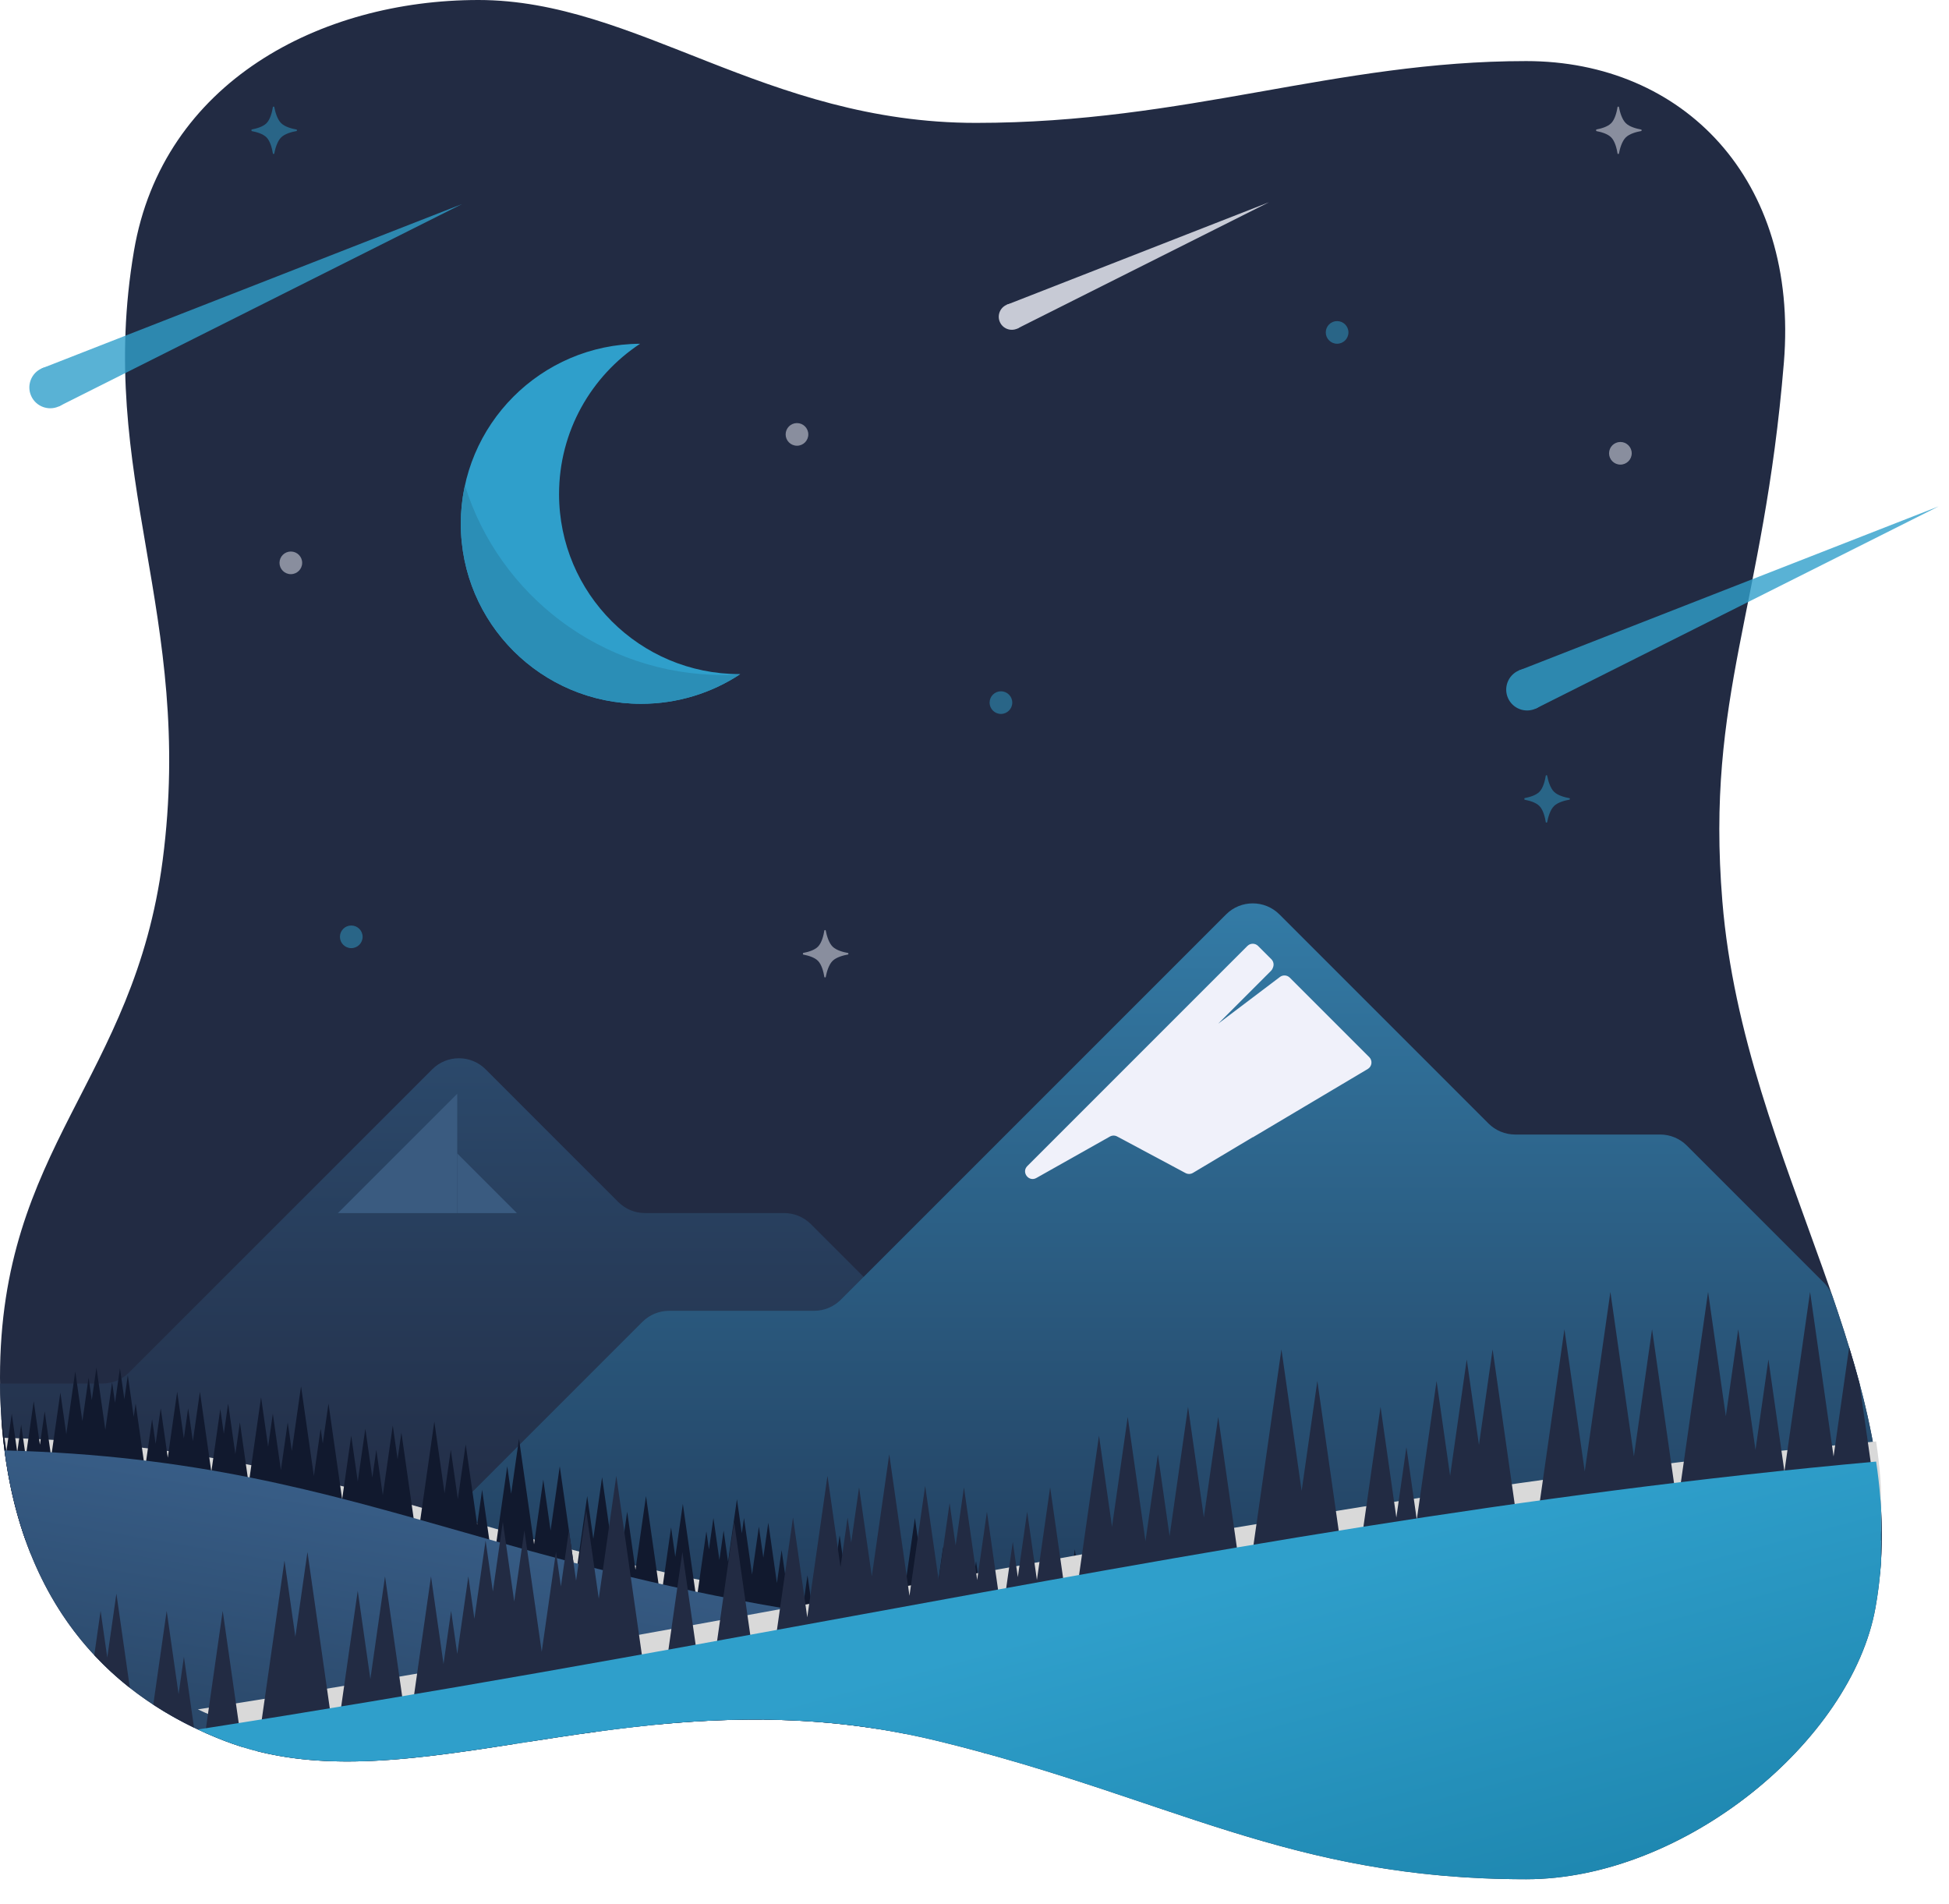<svg width="516" height="504" viewBox="0 0 516 504" fill="none" xmlns="http://www.w3.org/2000/svg">
<path d="M404.061 16.17C445.615 16.17 476.275 47.459 472.285 95.969C466.915 161.255 451.526 183.958 455.994 238.57C461.76 309.057 507.488 364.633 496.526 425.631C490.193 460.874 445.86 497.473 404.061 497.473C341.171 497.473 309.667 475.839 248.263 460.874C168.418 441.415 108.932 479.851 59.532 460.874C18.833 445.239 -6.30038e-06 410.909 0 364.633C8.30478e-06 303.635 35.466 286.013 43.066 227.726C51.584 162.397 25.331 126.076 35.466 66.42C43.066 21.688 84.865 0 126.665 0C168.464 0 202.664 32.532 258.396 32.532C314.129 32.532 353.54 16.17 404.061 16.17Z" fill="#222B43"/>
<path fill-rule="evenodd" clip-rule="evenodd" d="M8.136 411.375H277.858C286.767 411.375 291.229 400.604 284.929 394.304L214.679 324.054C212.804 322.179 210.26 321.125 207.608 321.125H170.767C168.115 321.125 165.572 320.071 163.696 318.196L128.571 283.071C124.666 279.166 118.334 279.166 114.429 283.071L34.179 363.321C32.304 365.196 29.76 366.25 27.108 366.25H0.008C0.168 382.994 2.829 398.144 8.136 411.375Z" fill="url(#paint0_linear_227_27)"/>
<path d="M121.049 289.537L89.461 321.125H121.049V289.537Z" fill="#3A5B80"/>
<path d="M121.049 305.331L136.842 321.125H121.049V305.331Z" fill="#3A5B80"/>
<path fill-rule="evenodd" clip-rule="evenodd" d="M485.202 343.29C484.712 341.861 483.898 340.565 482.831 339.497L446.596 303.262C444.72 301.387 442.177 300.333 439.524 300.333H401.142C398.49 300.333 395.946 299.28 394.071 297.404L338.738 242.071C334.832 238.166 328.501 238.166 324.596 242.071L222.596 344.071C220.72 345.946 218.177 347 215.524 347H177.142C174.49 347 171.946 348.054 170.071 349.929L113.071 406.929C106.771 413.229 111.233 424 120.142 424H488.308C493.208 424 497.437 420.45 497.84 415.567C499.85 391.22 493.534 367.57 485.202 343.29Z" fill="url(#paint1_linear_227_27)"/>
<path d="M274.384 311.835C272.357 312.977 270.343 310.323 271.988 308.679L330.253 250.414C331.034 249.633 332.3 249.633 333.081 250.414L336.594 253.927C337.153 254.486 337.33 255.322 337.046 256.059L336.952 256.304C336.852 256.565 336.698 256.802 336.5 257L322.5 271L338.856 258.629C339.652 258.027 340.771 258.104 341.477 258.81L362.514 279.848C363.437 280.77 363.243 282.315 362.122 282.981L331.688 301.069C331.678 301.075 331.667 301.068 331.667 301.058C331.667 301.047 331.655 301.04 331.646 301.046L315.838 310.487C315.235 310.847 314.488 310.864 313.869 310.533L295.768 300.851C295.165 300.529 294.439 300.537 293.843 300.872L274.384 311.835Z" fill="#F0F1FA"/>
<g clip-path="url(#clip0_227_27)">
<g filter="url(#filter0_d_227_27)">
<path fill-rule="evenodd" clip-rule="evenodd" d="M240.446 459.137H344.338V435.787C228.604 435.787 171.752 419.576 121.537 405.258C84.719 394.76 51.469 385.279 1.192 383.952C5.713 418.937 23.184 445.238 55.277 459.137H152.806C179.095 455.328 208.068 452.632 240.446 459.137Z" fill="#D9D9D9"/>
</g>
<path fill-rule="evenodd" clip-rule="evenodd" d="M6.734 407.663H9.963L9.459 404.134H16.19L15.478 399.153H20.341L19.778 395.209H25.5L25.322 396.454H32.35L31.549 402.059H36.501L35.908 406.21H44.625L44.21 403.304H45.456H46.908H53.995L53.965 403.511H59.658L59.154 407.04H67.872L66.923 400.398H68.494L67.872 404.757H72.141L71.815 407.04H80.533L79.169 397.492H82.134L80.533 408.7H88.894L88.627 410.568H95.803L95.269 414.304H103.987L103.334 409.738H110.628L106.27 379.227L105.262 386.284L103.987 377.359L101.348 395.832L99.628 383.794L98.575 391.162L96.722 378.189L94.721 392.2L92.986 380.057L90.584 396.87L86.967 371.548L85.455 382.133L84.891 378.189L83.097 390.747L79.702 366.981L77.256 384.105L76.174 376.529L74.365 389.19L72.23 374.246L70.985 382.963L69.117 369.887L65.841 392.822L63.513 376.529L62.312 384.935L60.4 371.548L59.258 379.539L58.324 373L55.952 389.605L52.928 368.434L51.059 381.51L49.814 372.793L48.673 380.784L46.908 368.434L44.418 385.869L42.55 372.793L41.201 382.237L40.267 375.699L38.384 388.879L35.908 371.548L35.404 375.076L33.832 364.076L32.928 370.406L31.757 362.208L30.452 371.34L29.681 365.944L27.887 378.501L25.53 362L24.299 370.614L23.454 364.698L21.809 376.218L19.926 363.038L17.554 379.642L15.982 368.642L13.551 385.662L11.831 373.623L10.571 382.444L8.925 370.925L6.82 385.662L5.604 377.152L4.567 384.416L3.114 374.246L1.661 384.416L0.341 375.176C1.118 386.919 3.231 397.79 6.734 407.663ZM54.084 402.681L53.55 398.945H54.618L54.084 402.681ZM89.072 407.455L88.301 402.059H89.843L89.072 407.455ZM114.987 376.321L117.7 395.313L119.346 383.794L121.214 396.87L123.289 382.341L126.329 403.615L127.648 394.379L130.524 414.512L134.29 388.152L135.328 395.417L137.403 380.888L141.391 408.804L143.838 391.681L145.765 405.172L148.196 388.152L152.392 417.522L155.461 396.039L157.077 407.351L159.404 391.058L161.51 405.795L162.31 400.191L164.178 413.267L166.046 400.191L168.24 415.55L171.028 396.039L174.942 423.437L177.669 404.342L178.781 412.125L180.783 398.115L184.415 423.541L187.01 405.379L187.691 410.153L188.878 401.851L190.464 412.955L191.576 405.172L192.747 413.37L195.104 396.87L196.394 405.898L196.972 401.851L199.107 416.795L200.916 404.134L202.087 412.333L203.407 403.096L205.69 419.078L206.935 410.361L208.358 420.324L210.256 407.04L212.732 424.371L213.784 417.003L215.801 431.117L218.558 411.814L220.041 422.191L222.294 406.417L224.8 423.956L225.823 416.795L227.32 427.277L229.351 413.059L233.71 443.57H229.648L230.181 447.306H221.464L222.176 442.325H217.402L218.143 447.514H209.426L210.375 440.872H202.576L203.466 434.645H196.557L196.883 432.362H195.46L195.934 435.683H191.339L191.368 435.89H182.651L183.689 428.626H181.139L182.028 434.853H173.311L174.497 426.55H169.812L170.405 430.701H166.669H161.688H157.951L158.545 426.55H151.102L152.229 418.663H147.692L148.196 422.192H139.479L141.021 411.399H137.611L138.649 418.663H131.117L132.007 424.89H123.289L125.009 412.851H123.497L123.705 414.304H114.987L116.055 406.832H110.628L114.987 376.321ZM222.546 439.73L222.146 436.928H222.947L222.546 439.73ZM210.834 437.655L210.849 437.551H210.819L210.834 437.655ZM159.182 422.088L159.256 421.569H159.108L159.182 422.088ZM233.087 435.89H240.678L240.559 436.721H245.807L245.333 440.041H254.05L253.665 437.343H254.97L254.05 443.778H258.172L257.164 450.834H258.646L258.617 451.042H267.334L267.216 450.212H272.108L271.129 443.362H275.281L275.014 445.23H283.731L283.672 444.815H291.411L291.114 442.74H294.346L293.486 448.759H302.204L301.64 444.815H309.053L308.015 437.551H310.476L310.298 438.796H317.652L316.733 445.23H319.52L318.808 450.212H322.633L322.544 450.834H331.262L331.054 449.382H332.151L331.884 451.25H333.782L333.337 454.363H342.055L341.402 449.797H347.333L346.413 456.231H348.281L348.074 457.684H356.791L352.433 427.173L351.706 432.258L350.772 425.72L348.015 445.023L344.338 419.286L340.691 444.815L337.696 423.852L337.192 427.381L336.243 420.739L332.744 445.23L328.979 418.871L327.837 426.861L326.903 420.324L325.079 433.089L323.167 419.701L322.485 424.475L321.091 414.72L318.334 434.022L314.657 408.285L313.575 415.861L311.751 403.096L309.394 419.597L307.6 407.04L305.628 420.842L304.694 414.304L303.212 424.682L301.166 410.361L298.942 425.928L297.845 418.248L295.992 431.22L293.279 412.229L292.019 421.05L289.75 405.172L287.749 419.182L287.052 414.304L286.103 420.946L284.561 410.153L281.641 430.598L279.372 414.72L278.231 422.71L276.467 410.361L274.94 421.05L273.768 412.851L270.27 437.343L267.749 419.701L266.578 427.899L265.051 417.21L263.776 426.135L262.975 420.531L262.264 425.513L261.523 420.324L260.47 427.692L258.409 413.267L257.208 421.673L255.088 406.832L252.197 427.069L249.692 409.531L247.542 424.579L244.918 406.21L243.88 413.474L242.22 401.851L239.581 420.324L237.446 405.379L233.087 435.89ZM283.286 440.664L283.183 441.391L283.079 440.664H283.286ZM363.848 420.324L368.207 450.834H359.49L363.848 420.324ZM379 455.193L374.641 424.682L370.283 455.193H379Z" fill="#11192E"/>
<path fill-rule="evenodd" clip-rule="evenodd" d="M240.446 459.137H344.338V435.787C228.604 435.787 171.752 419.576 121.537 405.258C84.719 394.76 51.469 385.279 1.192 383.952C5.713 418.937 23.184 445.238 55.277 459.137H152.806C179.095 455.328 208.068 452.632 240.446 459.137Z" fill="url(#paint2_linear_227_27)"/>
</g>
<g clip-path="url(#clip1_227_27)">
<g filter="url(#filter1_d_227_27)">
<path fill-rule="evenodd" clip-rule="evenodd" d="M496.706 386.907C402.647 395.422 318.138 410.892 225.533 427.845C171.707 437.698 115.146 448.052 52.384 457.832C54.687 458.914 57.07 459.928 59.532 460.874C83.128 469.939 109.025 465.904 138.343 461.337C170.404 456.342 206.556 450.71 248.263 460.874C269.266 465.993 286.77 471.891 303.229 477.438L303.23 477.438C334.891 488.107 362.682 497.473 404.061 497.473C445.86 497.473 490.193 460.874 496.526 425.631C498.879 412.54 498.62 399.699 496.706 386.907Z" fill="#D9D9D9"/>
</g>
<path fill-rule="evenodd" clip-rule="evenodd" d="M489.566 356.664L485.44 385.547L479.219 342L472.427 389.541L468.189 359.875L464.766 383.836L460.203 351.888L456.916 374.898L452.216 342L444.229 397.908H453.628L452.216 407.796H461.344L460.203 415.783H476.176L473.623 397.908H483.674L482.261 407.796H498.207C498.208 407.736 498.208 407.675 498.209 407.615L492.274 366.073C491.435 362.941 490.527 359.806 489.566 356.664ZM260.663 464.084H276.126L274.985 456.097H279.929L279.005 449.632H286.014L284.058 435.94H298.945L298.239 430.996H299.978L298.565 440.884H314.538L312.745 428.334H314.919L314.538 430.996H330.512L322.525 375.088L318.722 401.711L314.538 372.426L309.649 406.655L306.552 384.977L303.265 407.986L298.565 375.088L294.409 404.183L290.958 380.032L283.515 432.137L278.027 393.724L274.523 418.255L271.942 400.19L269.47 417.494L268.139 408.176L265.286 428.143L261.293 400.19L258.712 418.255L255.208 393.724L253.008 409.127L251.405 397.908L248.498 418.255L244.939 393.344L240.783 422.439L235.431 384.977L230.813 417.304L227.444 393.724L225.352 408.367L224.402 401.711L222.527 414.832L219.077 390.681L213.725 428.143L209.949 401.711L202.305 455.219C211.847 455.322 221.71 456.033 231.917 457.619H232.388L231.247 449.632H235.431L234.181 440.884H238.148L236.952 449.251H244.07L243.418 453.815H253.632L253.306 456.097H261.293L260.171 463.95C260.335 463.994 260.499 464.039 260.663 464.084ZM174.14 456.508C183.067 455.651 192.291 455.13 201.836 455.214L194.356 402.852L186.94 454.766L180.664 410.839L174.14 456.508ZM34.38 446.808C30.979 444.131 27.84 441.242 24.959 438.151L26.633 426.432L28.399 438.792L30.817 421.868L34.38 446.808ZM40.581 451.263C43.957 453.474 47.552 455.505 51.37 457.349L48.692 438.602L47.279 448.491L44.128 426.432L40.581 451.263ZM54.347 458.729C56.034 459.479 57.763 460.194 59.532 460.874C61.048 461.456 62.573 461.984 64.108 462.462L58.961 426.432L54.347 458.729ZM136.255 461.662C111.283 465.546 88.801 468.82 68.105 463.587L75.315 413.121L78.194 433.278L81.4 410.839L88.789 462.563L94.711 421.107L98.053 444.497L101.937 417.304L108.023 459.9L114.108 417.304L117.422 440.504L119.432 426.432L121.062 437.842L123.996 417.304L125.599 428.524L128.56 407.796L130.489 421.298L133.124 402.852L136.139 423.96L138.829 405.134L143.42 437.271L147.196 410.839L148.5 419.966L150.619 405.134L152.52 418.445L155.183 399.809L158.524 423.199L163.169 390.681L171.156 446.589H161.866L163.169 455.717H157.845L158.225 458.375C152.011 459.219 145.945 460.153 140.019 461.076L140.024 461.041H136.166L136.255 461.662ZM419.562 389.541L414.183 351.888L406.197 407.796H422.17L420.758 397.908H430.809L429.396 407.796H445.37L437.383 351.888L432.575 385.547L426.354 342L419.562 389.541ZM395.167 357.213L403.154 413.121H395.928L396.308 415.783H387.506L388.321 421.488H377.835L380.335 438.983H364.361L365.882 428.334H357.515L365.502 372.426L369.685 401.711L372.348 383.075L375.092 402.281L380.335 365.58L383.92 390.681L388.321 359.875L391.554 382.505L395.167 357.213ZM348.768 365.58L356.754 421.488H340.781L341.976 413.121H331.273L339.26 357.213L344.611 394.675L348.768 365.58ZM216.361 446.589L217.176 452.294L217.99 446.589H216.361Z" fill="#222B43"/>
<path fill-rule="evenodd" clip-rule="evenodd" d="M496.706 386.907C402.647 395.422 318.138 410.892 225.533 427.845C171.707 437.698 115.146 448.052 52.384 457.832C54.687 458.914 57.07 459.928 59.532 460.874C83.128 469.939 109.025 465.904 138.343 461.337C170.404 456.342 206.556 450.71 248.263 460.874C269.266 465.993 286.77 471.891 303.229 477.438L303.23 477.438C334.891 488.107 362.682 497.473 404.061 497.473C445.86 497.473 490.193 460.874 496.526 425.631C498.879 412.54 498.62 399.699 496.706 386.907Z" fill="url(#paint3_linear_227_27)"/>
</g>
<path fill-rule="evenodd" clip-rule="evenodd" d="M196 178.447C195.913 178.448 195.826 178.448 195.739 178.448C169.38 178.448 148.011 157.112 148.011 130.792C148.011 114.165 156.539 99.526 169.466 91C143.227 91.14 122 112.423 122 138.655C122 164.975 143.368 186.311 169.727 186.311C179.434 186.311 188.464 183.418 196 178.447Z" fill="#2F9FCB"/>
<path fill-rule="evenodd" clip-rule="evenodd" d="M195.838 178.554C194.384 178.642 192.919 178.686 191.443 178.686C159.335 178.686 132.163 157.58 123.085 128.505C122.374 131.776 122 135.172 122 138.655C122 164.975 143.368 186.311 169.727 186.311C179.365 186.311 188.335 183.459 195.838 178.554Z" fill="#2B8EB6"/>
<g opacity="0.8">
<path d="M335.991 53.528L266.469 80.706L269.282 87.004L335.991 53.528Z" fill="#F0F1FA"/>
<ellipse cx="3.452" cy="3.449" rx="3.452" ry="3.449" transform="matrix(0.914 -0.407 0.408 0.913 263.315 82.11)" fill="#F0F1FA"/>
</g>
<g opacity="0.8">
<path d="M122.282 54.038L11.046 97.524L15.546 107.6L122.282 54.038Z" fill="#2F9FCB"/>
<ellipse cx="5.523" cy="5.518" rx="5.523" ry="5.518" transform="matrix(0.914 -0.407 0.408 0.913 6 99.77)" fill="#2F9FCB"/>
</g>
<g opacity="0.8">
<path d="M513.282 134.038L402.046 177.524L406.546 187.6L513.282 134.038Z" fill="#2F9FCB"/>
<ellipse cx="5.523" cy="5.518" rx="5.523" ry="5.518" transform="matrix(0.914 -0.407 0.408 0.913 397 179.77)" fill="#2F9FCB"/>
</g>
<g opacity="0.5">
<path d="M220.444 250.606C219.395 249.581 218.858 247.61 218.606 246.297C218.582 246.175 218.273 246.18 218.253 246.304C218.045 247.614 217.575 249.576 216.556 250.606C215.628 251.544 213.936 252.022 212.663 252.259C212.538 252.282 212.538 252.674 212.663 252.698C213.936 252.935 215.628 253.413 216.556 254.351C217.575 255.381 218.045 257.343 218.253 258.653C218.273 258.777 218.582 258.782 218.606 258.659C218.858 257.346 219.395 255.376 220.444 254.351C221.434 253.385 223.242 252.903 224.527 252.673C224.651 252.651 224.651 252.306 224.527 252.283C223.242 252.053 221.434 251.572 220.444 250.606Z" fill="#F0F1FA"/>
<path d="M74.444 32.617C73.395 31.591 72.858 29.621 72.606 28.308C72.582 28.185 72.273 28.191 72.253 28.314C72.045 29.624 71.575 31.586 70.556 32.617C69.628 33.554 67.936 34.032 66.663 34.27C66.538 34.293 66.538 34.685 66.663 34.708C67.936 34.945 69.628 35.423 70.556 36.361C71.575 37.391 72.045 39.353 72.253 40.664C72.273 40.787 72.582 40.792 72.606 40.67C72.858 39.357 73.395 37.386 74.444 36.361C75.434 35.395 77.242 34.914 78.527 34.684C78.651 34.661 78.651 34.316 78.527 34.294C77.242 34.064 75.434 33.583 74.444 32.617Z" fill="#2F9FCB"/>
<path d="M411.444 209.617C410.395 208.592 409.858 206.621 409.606 205.308C409.582 205.185 409.273 205.191 409.253 205.314C409.045 206.624 408.575 208.586 407.556 209.617C406.628 210.554 404.936 211.032 403.663 211.269C403.538 211.293 403.538 211.685 403.663 211.708C404.936 211.945 406.628 212.423 407.556 213.361C408.575 214.391 409.045 216.353 409.253 217.664C409.273 217.787 409.582 217.792 409.606 217.67C409.858 216.357 410.395 214.386 411.444 213.361C412.434 212.395 414.242 211.914 415.527 211.684C415.651 211.661 415.651 211.316 415.527 211.294C414.242 211.064 412.434 210.582 411.444 209.617Z" fill="#2F9FCB"/>
<path d="M430.444 32.617C429.395 31.591 428.858 29.621 428.606 28.308C428.582 28.185 428.273 28.191 428.253 28.314C428.045 29.624 427.575 31.586 426.556 32.617C425.628 33.554 423.936 34.032 422.663 34.27C422.538 34.293 422.538 34.685 422.663 34.708C423.936 34.945 425.628 35.423 426.556 36.361C427.575 37.391 428.045 39.353 428.253 40.664C428.273 40.787 428.582 40.792 428.606 40.67C428.858 39.357 429.395 37.386 430.444 36.361C431.434 35.395 433.242 34.914 434.527 34.684C434.651 34.661 434.651 34.316 434.527 34.294C433.242 34.064 431.434 33.583 430.444 32.617Z" fill="#F0F1FA"/>
<ellipse cx="429" cy="119.996" rx="3" ry="2.996" fill="#F0F1FA"/>
<ellipse cx="354" cy="87.996" rx="3" ry="2.996" fill="#2F9FCB"/>
<ellipse cx="265" cy="185.996" rx="3" ry="2.996" fill="#2F9FCB"/>
<ellipse cx="211" cy="114.996" rx="3" ry="2.996" fill="#F0F1FA"/>
<ellipse cx="93" cy="247.996" rx="3" ry="2.996" fill="#2F9FCB"/>
<ellipse cx="77" cy="148.996" rx="3" ry="2.996" fill="#F0F1FA"/>
</g>
<defs>
<filter id="filter0_d_227_27" x="-5.034" y="374.404" width="355.599" height="87.638" filterUnits="userSpaceOnUse" color-interpolation-filters="sRGB">
<feFlood flood-opacity="0" result="BackgroundImageFix"/>
<feColorMatrix in="SourceAlpha" type="matrix" values="0 0 0 0 0 0 0 0 0 0 0 0 0 0 0 0 0 0 127 0" result="hardAlpha"/>
<feOffset dy="-3.321"/>
<feGaussianBlur stdDeviation="3.113"/>
<feComposite in2="hardAlpha" operator="out"/>
<feColorMatrix type="matrix" values="0 0 0 0 0.067 0 0 0 0 0.075 0 0 0 0 0.094 0 0 0 0.1 0"/>
<feBlend mode="normal" in2="BackgroundImageFix" result="effect1_dropShadow_227_27"/>
<feBlend mode="normal" in="SourceGraphic" in2="effect1_dropShadow_227_27" result="shape"/>
</filter>
<filter id="filter1_d_227_27" x="44.778" y="373.976" width="461.045" height="125.779" filterUnits="userSpaceOnUse" color-interpolation-filters="sRGB">
<feFlood flood-opacity="0" result="BackgroundImageFix"/>
<feColorMatrix in="SourceAlpha" type="matrix" values="0 0 0 0 0 0 0 0 0 0 0 0 0 0 0 0 0 0 127 0" result="hardAlpha"/>
<feOffset dy="-5.325"/>
<feGaussianBlur stdDeviation="3.803"/>
<feComposite in2="hardAlpha" operator="out"/>
<feColorMatrix type="matrix" values="0 0 0 0 0.067 0 0 0 0 0.098 0 0 0 0 0.18 0 0 0 0.2 0"/>
<feBlend mode="normal" in2="BackgroundImageFix" result="effect1_dropShadow_227_27"/>
<feBlend mode="normal" in="SourceGraphic" in2="effect1_dropShadow_227_27" result="shape"/>
</filter>
<linearGradient id="paint0_linear_227_27" x1="115.819" y1="280.142" x2="115.819" y2="411.375" gradientUnits="userSpaceOnUse">
<stop stop-color="#2B496B"/>
<stop offset="1" stop-color="#222B43"/>
</linearGradient>
<linearGradient id="paint1_linear_227_27" x1="337.514" y1="239.142" x2="337.514" y2="424" gradientUnits="userSpaceOnUse">
<stop stop-color="#337BA6"/>
<stop offset="1" stop-color="#233F5F"/>
</linearGradient>
<linearGradient id="paint2_linear_227_27" x1="83.464" y1="459.137" x2="96.486" y2="382.788" gradientUnits="userSpaceOnUse">
<stop stop-color="#2B496B"/>
<stop offset="1" stop-color="#3A618C"/>
</linearGradient>
<linearGradient id="paint3_linear_227_27" x1="528.962" y1="363.683" x2="564.453" y2="495.065" gradientUnits="userSpaceOnUse">
<stop stop-color="#2F9FCB"/>
<stop offset="1" stop-color="#197FA7"/>
</linearGradient>
<clipPath id="clip0_227_27">
<rect width="379" height="97" fill="white" transform="translate(0 362)"/>
</clipPath>
<clipPath id="clip1_227_27">
<rect width="498" height="162" fill="white" transform="translate(0 342)"/>
</clipPath>
</defs>
</svg>
